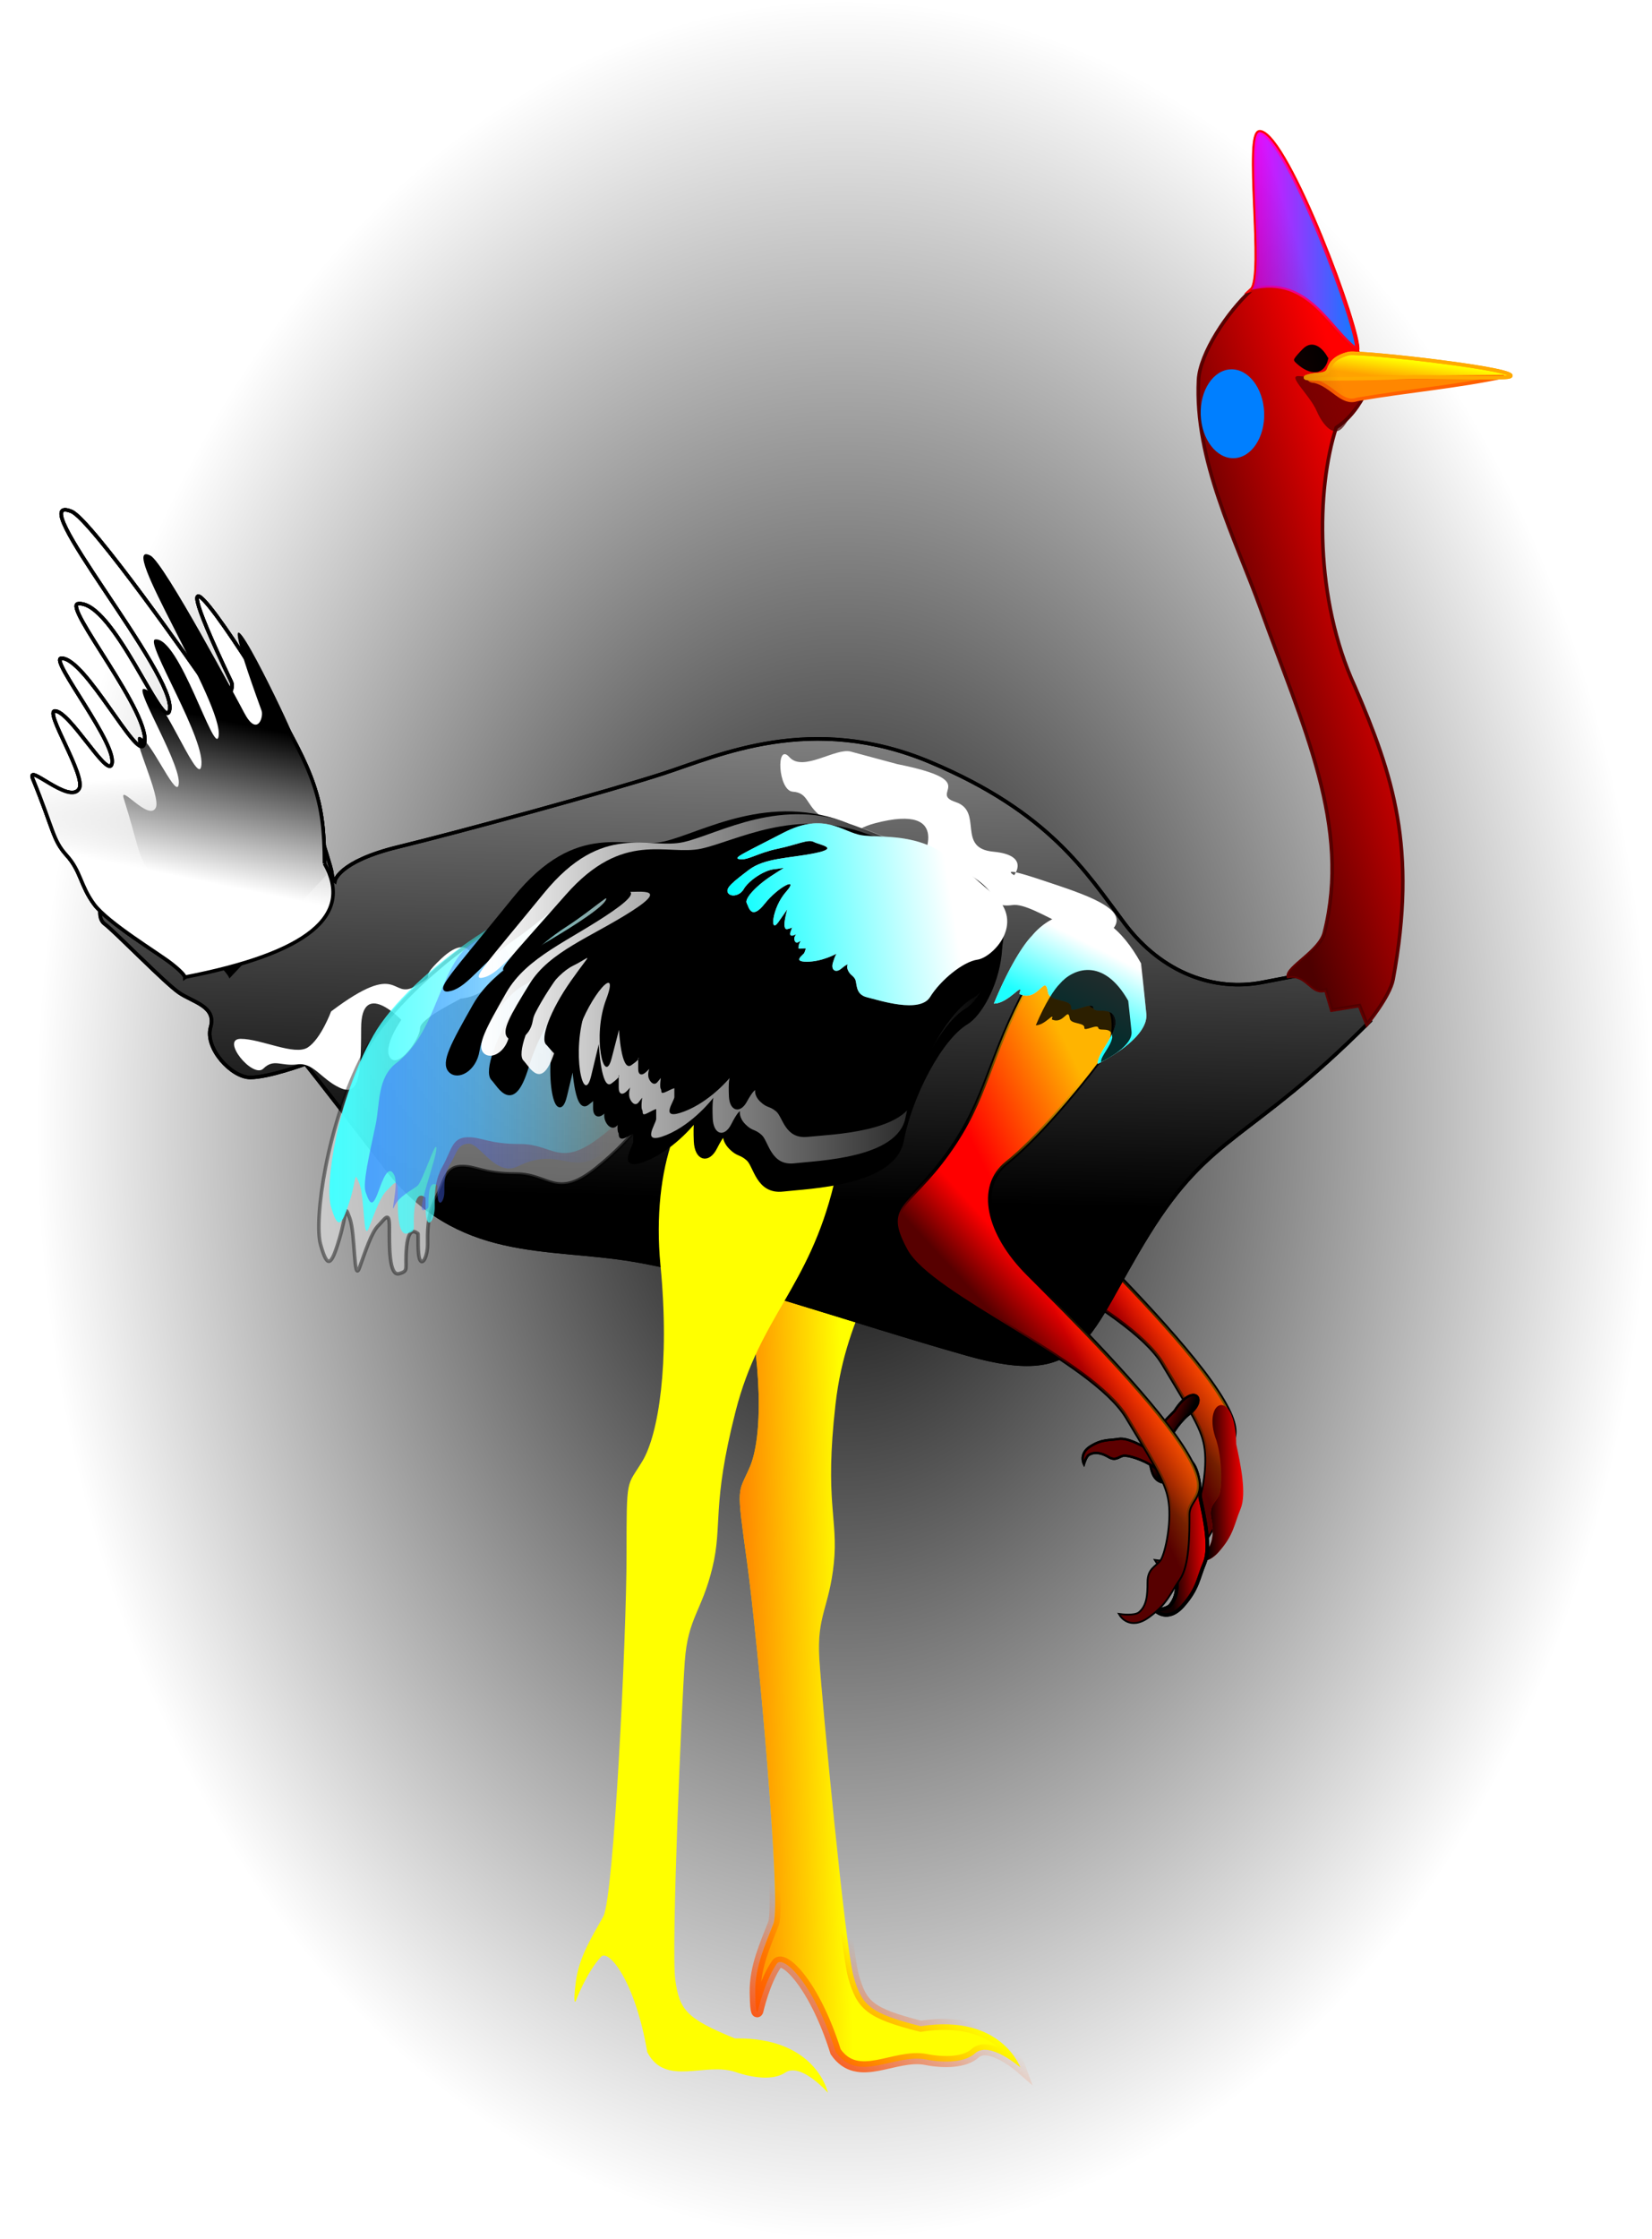 <?xml version="1.0" encoding="UTF-8"?>
<svg width="5in" height="6.774in" version="1.1" viewBox="0 0 450 609.66" xmlns="http://www.w3.org/2000/svg" xmlns:xlink="http://www.w3.org/1999/xlink">
<defs>
<radialGradient id="o" cx="521.74" cy="459.02" r="195.5" gradientTransform="matrix(1.158 0 0 1.604 -228.27 -295.78)" gradientUnits="userSpaceOnUse" xlink:href="#a"/>
<linearGradient id="a">
<stop offset="0"/>
<stop stop-opacity="0" offset="1"/>
</linearGradient>
<filter id="ai" x="-.053" y="-.015" width="1.107" height="1.031" color-interpolation-filters="sRGB">
<feGaussianBlur stdDeviation="1.799"/>
</filter>
<linearGradient id="d" x1="303.75" x2="341.12" y1="569.24" y2="573.75" gradientUnits="userSpaceOnUse" xlink:href="#q"/>
<linearGradient id="q">
<stop stop-color="#ff6200" offset="0"/>
<stop stop-color="#ff6200" stop-opacity="0" offset="1"/>
</linearGradient>
<linearGradient id="c" x1="315" x2="340.41" y1="708.75" y2="680.92" gradientUnits="userSpaceOnUse" xlink:href="#p"/>
<linearGradient id="p">
<stop stop-color="#ff4a00" offset="0"/>
<stop stop-color="#ff4a00" stop-opacity="0" offset="1"/>
</linearGradient>
<filter id="j" x="-.029" y="-.008" width="1.059" height="1.015" color-interpolation-filters="sRGB">
<feGaussianBlur stdDeviation="0.893"/>
</filter>
<filter id="an" x="-.031" y="-.014" width="1.061" height="1.028" color-interpolation-filters="sRGB">
<feGaussianBlur stdDeviation="1.076"/>
</filter>
<linearGradient id="u" x1="432.24" x2="444.24" y1="510.89" y2="499.91" gradientTransform="translate(253.37 .839)" gradientUnits="userSpaceOnUse" xlink:href="#h"/>
<linearGradient id="h">
<stop stop-color="#570000" offset="0"/>
<stop stop-color="#570000" stop-opacity="0" offset="1"/>
</linearGradient>
<filter id="ao" x="-.031" y="-.014" width="1.061" height="1.028" color-interpolation-filters="sRGB">
<feGaussianBlur stdDeviation="1.076"/>
</filter>
<linearGradient id="t" x1="464.22" x2="431.99" y1="472.5" y2="488.22" gradientTransform="translate(253.37 .839)" gradientUnits="userSpaceOnUse" xlink:href="#g"/>
<linearGradient id="g">
<stop stop-color="#ffb400" offset="0"/>
<stop stop-color="#ffb400" stop-opacity="0" offset="1"/>
</linearGradient>
<filter id="ap" x="-.031" y="-.014" width="1.061" height="1.028" color-interpolation-filters="sRGB">
<feGaussianBlur stdDeviation="1.076"/>
</filter>
<filter id="aq" x="-.177" y="-.059" width="1.354" height="1.118" color-interpolation-filters="sRGB">
<feGaussianBlur stdDeviation="1.076"/>
</filter>
<linearGradient id="v" x1="467.71" x2="478.26" y1="557.74" y2="557.44" gradientTransform="translate(253.37 .839)" gradientUnits="userSpaceOnUse" xlink:href="#i"/>
<linearGradient id="i">
<stop stop-color="#100000" offset="0"/>
<stop stop-color="#100000" stop-opacity="0" offset="1"/>
</linearGradient>
<filter id="ar" x="-.177" y="-.059" width="1.354" height="1.118" color-interpolation-filters="sRGB">
<feGaussianBlur stdDeviation="1.076"/>
</filter>
<filter id="as" x="-.19" y="-.105" width="1.379" height="1.21" color-interpolation-filters="sRGB">
<feGaussianBlur stdDeviation="1.076"/>
</filter>
<linearGradient id="f" x1="452.89" x2="453.97" y1="536.04" y2="531" gradientUnits="userSpaceOnUse" xlink:href="#a"/>
<linearGradient id="ae" x1="382.5" x2="388.43" y1="463.48" y2="202.5" gradientUnits="userSpaceOnUse" xlink:href="#a"/>
<filter id="al" x="-.018" y="-.035" width="1.036" height="1.07" color-interpolation-filters="sRGB">
<feGaussianBlur stdDeviation="2.706"/>
</filter>
<filter id="k" x="-.031" y="-.02" width="1.062" height="1.039" color-interpolation-filters="sRGB">
<feGaussianBlur stdDeviation="1.064"/>
</filter>
<filter id="ak" x="-.096" y="-.06" width="1.191" height="1.12" color-interpolation-filters="sRGB">
<feGaussianBlur stdDeviation="3.265"/>
</filter>
<linearGradient id="s" x1="225" x2="221.62" y1="382.5" y2="341.09" gradientUnits="userSpaceOnUse" xlink:href="#a"/>
<linearGradient id="r" x1="225" x2="234.06" y1="379.65" y2="335.15" gradientUnits="userSpaceOnUse" xlink:href="#e"/>
<linearGradient id="e">
<stop stop-color="#fff" offset="0"/>
<stop stop-color="#fff" stop-opacity="0" offset="1"/>
</linearGradient>
<filter id="aj" x="-.107" y="-.069" width="1.214" height="1.138" color-interpolation-filters="sRGB">
<feGaussianBlur stdDeviation="3.767"/>
</filter>
<filter id="l" x="-.048" y="-.08" width="1.096" height="1.161" color-interpolation-filters="sRGB">
<feGaussianBlur stdDeviation="1.726"/>
</filter>
<filter id="aw" x="-.095" y="-.097" width="1.189" height="1.195" color-interpolation-filters="sRGB">
<feGaussianBlur stdDeviation="0.763"/>
</filter>
<filter id="n" x="-.055" y="-.027" width="1.11" height="1.053" color-interpolation-filters="sRGB">
<feGaussianBlur stdDeviation="0.68"/>
</filter>
<linearGradient id="ah" x1="488.54" x2="521.42" y1="194.44" y2="194.44" gradientUnits="userSpaceOnUse">
<stop stop-color="#f0f" offset="0"/>
<stop stop-color="#f0f" stop-opacity="0" offset="1"/>
</linearGradient>
<filter id="m" x="-.013" y="-.108" width="1.027" height="1.217" color-interpolation-filters="sRGB">
<feGaussianBlur stdDeviation="0.324"/>
</filter>
<filter id="ay" x="-.013" y="-.111" width="1.027" height="1.221" color-interpolation-filters="sRGB">
<feGaussianBlur stdDeviation="0.306"/>
</filter>
<linearGradient id="ag" x1="526.43" x2="527.11" y1="232.41" y2="227.07" gradientUnits="userSpaceOnUse">
<stop stop-color="#ffa200" offset="0"/>
<stop stop-color="#ffa200" stop-opacity="0" offset="1"/>
</linearGradient>
<linearGradient id="af" x1="477.87" x2="532.54" y1="306.06" y2="288.86" gradientUnits="userSpaceOnUse">
<stop stop-color="#4d0000" offset="0"/>
<stop stop-color="#4d0000" stop-opacity="0" offset="1"/>
</linearGradient>
<filter id="ax" x="-.13" y="-.093" width="1.259" height="1.185" color-interpolation-filters="sRGB">
<feGaussianBlur stdDeviation="0.961"/>
</filter>
<filter id="am" x="-.02" y="-.03" width="1.04" height="1.06" color-interpolation-filters="sRGB">
<feGaussianBlur stdDeviation="1.61"/>
</filter>
<filter id="av" x="-.013" y="-.011" width="1.026" height="1.022" color-interpolation-filters="sRGB">
<feGaussianBlur stdDeviation="0.509"/>
</filter>
<linearGradient id="ac" x1="228.77" x2="321.96" y1="428.54" y2="428.54" gradientTransform="matrix(.968 0 0 .898 10.248 38.125)" gradientUnits="userSpaceOnUse">
<stop stop-color="#45ffff" offset="0"/>
<stop stop-color="#45ffff" stop-opacity="0" offset="1"/>
</linearGradient>
<filter id="at" x="-.05" y="-.046" width="1.101" height="1.092" color-interpolation-filters="sRGB">
<feGaussianBlur stdDeviation="1.893"/>
</filter>
<linearGradient id="ab" x1="231.74" x2="321.96" y1="422.9" y2="422.9" gradientTransform="matrix(.76 0 0 .692 65.405 139.12)" gradientUnits="userSpaceOnUse">
<stop stop-color="#4567ff" offset="0"/>
<stop stop-color="#4567ff" stop-opacity="0" offset="1"/>
</linearGradient>
<filter id="au" x="-.05" y="-.046" width="1.101" height="1.092" color-interpolation-filters="sRGB">
<feGaussianBlur stdDeviation="1.476"/>
</filter>
<linearGradient id="ad" x1="264.08" x2="419.8" y1="407.47" y2="407.47" gradientTransform="matrix(.933 0 0 .927 27.098 26.209)" gradientUnits="userSpaceOnUse" xlink:href="#e"/>
<linearGradient id="aa" x1="343.27" x2="405" y1="383" y2="372.62" gradientUnits="userSpaceOnUse">
<stop stop-color="#0ff" offset="0"/>
<stop stop-color="#0ff" stop-opacity="0" offset="1"/>
</linearGradient>
<linearGradient id="z" x1="467.71" x2="478.26" y1="557.74" y2="557.44" gradientUnits="userSpaceOnUse" xlink:href="#i"/>
<linearGradient id="y" x1="432.24" x2="444.24" y1="510.89" y2="499.91" gradientUnits="userSpaceOnUse" xlink:href="#h"/>
<linearGradient id="x" x1="464.22" x2="431.99" y1="472.5" y2="488.22" gradientUnits="userSpaceOnUse" xlink:href="#g"/>
<filter id="b" x="-.048" y="-.048" width="1.095" height="1.097" color-interpolation-filters="sRGB">
<feGaussianBlur stdDeviation="0.85"/>
</filter>
<linearGradient id="w" x1="437.56" x2="447" y1="411.19" y2="392.5" gradientUnits="userSpaceOnUse">
<stop stop-color="#1dffff" offset="0"/>
<stop stop-color="#1dffff" stop-opacity="0" offset="1"/>
</linearGradient>
</defs>
<g transform="translate(0 -442.7)">
<g transform="matrix(.972 0 0 .972 -135.51 319.37)">
<ellipse cx="375.81" cy="440.33" rx="226.34" ry="313.51" fill="url(#o)"/>
<g transform="matrix(.991 -.137 .137 .991 -40.453 50.182)" fill-rule="evenodd" filter="url(#ai)">
<path d="m373.15 458.45c-7.119 29.366-20.764 37.078-27.586 63.774-6.822 26.696-3.559 31.739-6.526 43.901-2.966 12.162-6.822 13.941-7.712 26.103-0.89 12.162-3.856 80.979-2.67 89.284 1.187 8.306 2.907 10.801 16.738 16.41 22.79-0.419 26.044 15.228 26.044 15.228s-7.554-8.66-11.99-5.645c-3.216 2.186-8.896 1.545-13.882-0.16-8.547-2.923-19.766 4.222-24.765-5.612-3.318-19.618-10.703-28.857-12.908-26.731-4.147 4.433-7.119 12.442-7.119 12.442s-0.89 1.764 0-5.339c0.89-7.103 4.746-12.976 7.712-18.353 2.966-5.377 6.51-78.75 6.51-101.25s0.016-18.923 4.465-26.337c4.449-7.413 7.712-27.29 5.043-54.876-2.67-27.586 6.229-48.845 16.314-51.316s25.931-1.13 28.179 8.779c2.248 9.909 4.153 19.697 4.153 19.697z" fill="#ff0"/>
<path d="m373.15 458.45c-7.119 29.366-20.764 37.078-27.586 63.774-6.822 26.696-3.559 31.739-6.526 43.901-2.966 12.162-6.822 13.941-7.712 26.103-0.89 12.162-3.856 80.979-2.67 89.284 1.187 8.306 2.907 10.801 16.738 16.41 22.79-0.419 26.044 15.228 26.044 15.228s-7.554-8.66-11.99-5.645c-3.216 2.186-8.896 1.545-13.882-0.16-8.547-2.923-19.766 4.222-24.765-5.612-3.318-19.618-10.703-28.857-12.908-26.731-4.147 4.433-7.119 12.442-7.119 12.442s-0.89 1.764 0-5.339c0.89-7.103 4.746-12.976 7.712-18.353 2.966-5.377 6.51-78.75 6.51-101.25s0.016-18.923 4.465-26.337c4.449-7.413 7.712-27.29 5.043-54.876-2.67-27.586 6.229-48.845 16.314-51.316s25.931-1.13 28.179 8.779c2.248 9.909 4.153 19.697 4.153 19.697z" fill="url(#d)" filter="url(#j)" stroke="url(#c)" stroke-width="3.1"/>
</g>
<g transform="translate(-243.31 -15.941)" fill-rule="evenodd">
<path d="m680.87 403.55c-11.25 20.555-11.25 31.653-22.5 47.288-11.25 15.636-18.114 14.377-11.25 26.962 6.864 12.585 51.75 30.928 61.398 46.983 9.648 16.055 11.746 19.297 12.165 25.169 0.419 5.873-1.258 13.424-2.517 15.102-1.258 1.678-3.547 2.212-3.547 5.873s-0.186 6.707-2.475 8.64c-1.359 1.148-5.305 0.589-5.305 0.589s2.555 4.195 7.78 0.419c5.225-3.775 5.911-6.712 8.581-10.487 2.67-3.775 2.67-12.508 2.67-18 0-5.492 7.589-4.92-1.831-19.335s-31.92-36.915-43.17-48.165c-11.25-11.25-14.301-24.407-5.911-31.119 8.39-6.712 19.297-19.831 25.589-28.106 6.292-8.275 2.822-15.102 2.822-15.102h-2.402c-6.034 0.797-2.73-8.207-6.33-6.941l-5.835 2.517-4.614-6.064z" fill="#f00" filter="url(#an)" stroke="#000" stroke-width="1px"/>
<path d="m680.87 403.55c-11.25 20.555-11.25 31.653-22.5 47.288-11.25 15.636-18.114 14.377-11.25 26.962 6.864 12.585 51.75 30.928 61.398 46.983 9.648 16.055 11.746 19.297 12.165 25.169 0.419 5.873-1.258 13.424-2.517 15.102-1.258 1.678-3.547 2.212-3.547 5.873s-0.186 6.707-2.475 8.64c-1.359 1.148-5.305 0.589-5.305 0.589s2.555 4.195 7.78 0.419c5.225-3.775 5.911-6.712 8.581-10.487 2.67-3.775 2.67-12.508 2.67-18 0-5.492 7.589-4.92-1.831-19.335s-31.92-36.915-43.17-48.165c-11.25-11.25-14.301-24.407-5.911-31.119 8.39-6.712 19.297-19.831 25.589-28.106 6.292-8.275 2.822-15.102 2.822-15.102h-2.402c-6.034 0.797-2.73-8.207-6.33-6.941l-5.835 2.517-4.614-6.064z" fill="url(#u)" filter="url(#ao)"/>
<path d="m680.87 403.55c-11.25 20.555-11.25 31.653-22.5 47.288-11.25 15.636-18.114 14.377-11.25 26.962 6.864 12.585 51.75 30.928 61.398 46.983 9.648 16.055 11.746 19.297 12.165 25.169 0.419 5.873-1.258 13.424-2.517 15.102-1.258 1.678-3.547 2.212-3.547 5.873s-0.186 6.707-2.475 8.64c-1.359 1.148-5.305 0.589-5.305 0.589s2.555 4.195 7.78 0.419c5.225-3.775 5.911-6.712 8.581-10.487 2.67-3.775 2.67-12.508 2.67-18 0-5.492 7.589-4.92-1.831-19.335s-31.92-36.915-43.17-48.165c-11.25-11.25-14.301-24.407-5.911-31.119 8.39-6.712 19.297-19.831 25.589-28.106 6.292-8.275 2.822-15.102 2.822-15.102h-2.402c-6.034 0.797-2.73-8.207-6.33-6.941l-5.835 2.517-4.614-6.064z" fill="url(#t)" filter="url(#ap)"/>
<path d="m723.63 546.4c1.66 5.649 1.627 13.384 0.755 15.291-0.873 1.907-2.995 2.916-2.216 6.493 0.779 3.577 0.583 6.888-1.438 9.278-0.952 1.126-4.199 1.395-4.199 1.395s3.389 3.555 7.691-1.246c4.301-4.801 4.347-7.816 6.152-12.073 1.805-4.257-0.054-12.79-1.222-18.156-0.218-16.409-9.869-12.375-5.522-0.983z" fill="#f00" filter="url(#aq)"/>
<path d="m723.63 546.4c1.66 5.649 1.627 13.384 0.755 15.291-0.873 1.907-2.995 2.916-2.216 6.493 0.779 3.577 0.583 6.888-1.438 9.278-0.952 1.126-4.199 1.395-4.199 1.395s3.389 3.555 7.691-1.246c4.301-4.801 4.347-7.816 6.152-12.073 1.805-4.257-0.054-12.79-1.222-18.156-0.218-16.409-9.869-12.375-5.522-0.983z" fill="url(#v)" filter="url(#ar)"/>
<g transform="matrix(.247 -.969 .969 .247 80.085 854.91)" filter="url(#as)" stroke="#000" stroke-width=".643px">
<path d="m462.83 537.88c-2.993-2.11-7.432-3.436-8.654-3.178-1.222 0.258-2.114 1.52-4.049 0.368-1.936-1.152-3.862-1.596-5.531-0.644-0.786 0.449-1.419 2.602-1.419 2.602s-1.538-2.916 1.849-4.992c3.387-2.077 5.122-1.582 7.829-2.062 2.707-0.48 7.324 2.267 10.227 3.994 9.374 3.009 5.638 8.844-0.251 3.912z" fill="#5d0000"/>
<path d="m462.83 537.88c-2.993-2.11-7.432-3.436-8.654-3.178-1.222 0.258-2.114 1.52-4.049 0.368-1.936-1.152-3.862-1.596-5.531-0.644-0.786 0.449-1.419 2.602-1.419 2.602s-1.538-2.916 1.849-4.992c3.387-2.077 5.122-1.582 7.829-2.062 2.707-0.48 7.324 2.267 10.227 3.994 9.374 3.009 5.638 8.844-0.251 3.912z" fill="url(#f)"/>
</g>
</g>
<path d="m522.9 413.41c-33.35 33.35-44.008 30.718-61.646 59.091-17.638 28.373-17.428 43.112-50.568 33.75-33.14-9.362-68.911-22.157-93.547-26.352-24.636-4.195-49.29 0.381-69.636-26.008-20.345-26.39-22.5-28.945-22.5-28.945s-10.22 3.775-15.464 3.775c-5.244 0-12.794-8.18-11.117-14.053 1.678-5.873-4.824-6.96-8.809-9.667-3.985-2.708-17.809-16.97-20.86-19.278-3.051-2.307 0.305-8.18-1.163-11.326-1.468-3.146 2.727-2.097 8.809 2.307 6.083 4.405 15.521 2.517 17.199 0.629 1.678-1.888 4.824-7.131 0.21-9.439-4.614-2.307-11.326-5.034-6.502-6.922 4.824-1.888 3.566 1.258 7.131 1.258 3.566 0 2.727-2.936-0.839-4.614-3.566-1.678-9.229-0.419-10.068-2.517-0.839-2.097 0.248-5.873 3.985-3.775 3.737 2.098 10.907 10.907 6.712 1.888-4.195-9.019-8.809-20.975-1.258-9.858l7.551 11.117s-1.468-5.244-3.356-11.536-3.241-13.176 1.049-5.434c4.29 7.742 4.614 12.356 8.39 16.761 3.775 4.405 11.746 11.269 11.326 5.739s-3.318-13.71-4.176-16.856c-0.858-3.146 0.191 1.678 2.917 1.258 2.727-0.419 1.258-9.534-0.21-13.843s-2.517-13.424 2.517 0.21c5.034 13.633 13.214 38.384 13.424 40.481 0.21 2.097 0.839 2.517 0.839 2.517s0.839-5.53 17.828-9.648c16.989-4.119 58.729-15.521 74.25-20.555 15.521-5.034 41.53-17.199 74.879-3.146 33.35 14.053 43.627 30.833 54.324 45.095s25.456 19.087 38.593 16.57l13.138-2.517s10.144-0.629 13.29-0.419c3.146 0.21 3.356 14.263 3.356 14.263z" fill="#fff" fill-rule="evenodd" stroke="#000" stroke-width="1px"/>
<path d="m522.9 413.41c-33.35 33.35-44.008 30.718-61.646 59.091-17.638 28.373-17.428 43.112-50.568 33.75-33.14-9.362-68.911-22.157-93.547-26.352-24.636-4.195-49.29 0.381-69.636-26.008-20.345-26.39-22.5-28.945-22.5-28.945s-10.22 3.775-15.464 3.775c-5.244 0-12.794-8.18-11.117-14.053 1.678-5.873-4.824-6.96-8.809-9.667-3.985-2.708-17.809-16.97-20.86-19.278-3.051-2.307 0.305-8.18-1.163-11.326-1.468-3.146 2.727-2.097 8.809 2.307 6.083 4.405 15.521 2.517 17.199 0.629 1.678-1.888 4.824-7.131 0.21-9.439-4.614-2.307-11.326-5.034-6.502-6.922 4.824-1.888 3.566 1.258 7.131 1.258 3.566 0 2.727-2.936-0.839-4.614-3.566-1.678-9.229-0.419-10.068-2.517-0.839-2.097 0.248-5.873 3.985-3.775 3.737 2.098 10.907 10.907 6.712 1.888-4.195-9.019-8.809-20.975-1.258-9.858l7.551 11.117s-1.468-5.244-3.356-11.536-3.241-13.176 1.049-5.434c4.29 7.742 4.614 12.356 8.39 16.761 3.775 4.405 11.746 11.269 11.326 5.739s-3.318-13.71-4.176-16.856c-0.858-3.146 0.191 1.678 2.917 1.258 2.727-0.419 1.258-9.534-0.21-13.843s-2.517-13.424 2.517 0.21c5.034 13.633 13.214 38.384 13.424 40.481 0.21 2.097 0.839 2.517 0.839 2.517s0.839-5.53 17.828-9.648c16.989-4.119 58.729-15.521 74.25-20.555 15.521-5.034 41.53-17.199 74.879-3.146 33.35 14.053 43.627 30.833 54.324 45.095s25.456 19.087 38.593 16.57l13.138-2.517s10.144-0.629 13.29-0.419c3.146 0.21 3.356 14.263 3.356 14.263z" fill="url(#ae)" fill-rule="evenodd" filter="url(#al)" stroke="#000" stroke-width="1px"/>
<g fill-rule="evenodd">
<path d="m230.34 368.78c0-18.038-2.86-25.212-15.35-46.606-6.516-11.162-34.989-55.136-10.728-4.22 0.945 1.982-1.761 8.3-7.023 0.653-2.238-3.253-32.277-46.23-37.796-48.455-14.42-5.815 30.024 46.131 27.446 55.838-1.63 6.136-15.805-30.943-25.571-29.981-4.541 0.448 21.273 31.612 18.487 39.445-1.783 5.015-16.472-24.399-23.207-24.164-3.567 0.124 16.476 24.841 14.061 29.886-1.482 3.095-11.72-15.026-15.817-15.114-3.153-0.068 8.864 18.344 6.736 21.811-2.746 4.474-14.937-7.605-12.954-2.772 5.933 14.46 5.51 17.025 9.495 21.43s3.795 8.42 7.665 13.663c3.871 5.244 17.992 13.712 21.729 16.648 3.737 2.936 3.737 3.775 3.737 3.775z" fill="#fff" filter="url(#k)" stroke="#000" stroke-width="1px"/>
<path transform="matrix(.694 0 0 .908 70.953 37.245)" d="m230.34 368.78c0-18.038-2.86-25.212-15.35-46.606-6.516-11.162-34.989-55.136-10.728-4.22 0.945 1.982-1.761 8.3-7.023 0.653-2.238-3.253-32.277-46.23-37.796-48.455-14.42-5.815 30.024 46.131 27.446 55.838-1.63 6.136-15.805-30.943-25.571-29.981-4.541 0.448 21.273 31.612 18.487 39.445-1.783 5.015-16.472-24.399-23.207-24.164-3.567 0.124 16.476 24.841 14.061 29.886-1.482 3.095-11.72-15.026-15.817-15.114-3.153-0.068 8.864 18.344 6.736 21.811-2.746 4.474-14.937-7.605-12.954-2.772 5.933 14.46 5.51 17.025 9.495 21.43s3.795 8.42 7.665 13.663c3.871 5.244 17.992 13.712 21.729 16.648 3.737 2.936 3.737 3.775 3.737 3.775z" filter="url(#ak)"/>
<path d="m230.34 368.78c0-18.038-2.86-25.212-15.35-46.606-6.516-11.162-34.989-55.136-10.728-4.22 0.945 1.982-1.761 8.3-7.023 0.653-2.238-3.253-32.277-46.23-37.796-48.455-14.42-5.815 30.024 46.131 27.446 55.838-1.63 6.136-15.805-30.943-25.571-29.981-4.541 0.448 21.273 31.612 18.487 39.445-1.783 5.015-16.472-24.399-23.207-24.164-3.567 0.124 16.476 24.841 14.061 29.886-1.482 3.095-11.72-15.026-15.817-15.114-3.153-0.068 8.864 18.344 6.736 21.811-2.746 4.474-14.937-7.605-12.954-2.772 5.933 14.46 5.51 17.025 9.495 21.43s3.795 8.42 7.665 13.663c3.871 5.244 17.992 13.712 21.729 16.648 3.737 2.936 3.737 3.775 3.737 3.775z" fill="url(#s)" filter="url(#k)" stroke="#000" stroke-width="1px"/>
<path d="m230.34 368.78c0-18.038-2.86-25.212-15.35-46.606-6.516-11.162-34.989-55.136-10.728-4.22 0.945 1.982-1.761 8.3-7.023 0.653-2.238-3.253-32.277-46.23-37.796-48.455-14.42-5.815 30.024 46.131 27.446 55.838-1.63 6.136-15.805-30.943-25.571-29.981-4.541 0.448 21.273 31.612 18.487 39.445-1.783 5.015-16.472-24.399-23.207-24.164-3.567 0.124 16.476 24.841 14.061 29.886-1.482 3.095-11.72-15.026-15.817-15.114-3.153-0.068 8.864 18.344 6.736 21.811-2.746 4.474-14.937-7.605-12.954-2.772 5.933 14.46 5.51 17.025 9.495 21.43s3.795 8.42 7.665 13.663c3.871 5.244 17.992 13.712 21.729 16.648 3.737 2.936 3.737 3.775 3.737 3.775 34.421-6.652 47.382-17.278 39.089-31.839z" fill="url(#r)" filter="url(#aj)" stroke="#000" stroke-width="1px"/>
</g>
<path transform="matrix(.664 .747 -.747 .664 538.41 -93.636)" d="m226.93 399.19c19.67-14.821 11.614-0.995 18.803-5.148 7.19-4.153 9.748 8.492 17.389 1.363 7.641-7.129 8.828 0 8.828 0s-5.339 1.737 5.933-4.756c11.272-6.494 23.201-13.684 23.794-5.41s-20.284 10.761-23.794 16.089c-3.51 5.328-10.085 5.328-9.492 5.328s-11.272 5.384-11.272 8.317-5.933 11.272-8.306 8.306c-2.373-2.966 3.059-10.679 3.059-10.679s-6.139-18.556-16.719 2.275c-6.423 12.646 4.625 19.137-0.578 16.709s-7.277-7.119-11.865-6.526c-4.588 0.593-6.526-1.725-9.492 1.187-2.966 2.911-13.626-5.727-7.873-5.727 5.753 0 6.584-11.494 10.28-13.901 3.696-2.406 11.305-7.425 11.305-7.425z" fill="#fff" fill-rule="evenodd" filter="url(#l)"/>
<path d="m490.18 208.07c-6.922 6.292-14.517 17.911-14.892 25.246-1.15 22.5 10.363 44.548 17.409 64.106 11.992 33.285 25.424 60.918 17.828 90.82-1.296 5.102-10.487 9.667-10.068 12.165 5.383-0.833 6.501 5.267 10.487 3.775l1.678 5.663 7.761-1.258 2.098 5.244s6.459-7.809 7.341-12.585c6.81-36.853-0.06-57.205-10.697-82.011-11.291-24.471-10.847-55.307-5.244-72.572 5.244-3.356 7.551-8.657 8.6-10.411s-2.727-11.25-2.727-11.25c1.077-4.733-19.42-59.858-27.163-61.108-4.473-0.722 1.492 40.628-2.411 44.176z" fill="#f00" fill-rule="evenodd" stroke="#600000" stroke-width="1px"/>
<path transform="matrix(.878 .479 -.518 .855 0 0)" d="m569.35-39.115c0 6.122 1.221 10.798-2.485 10.798-1.361-1e-6 -3.642-0.857-6.097-2.716-4.227-3.2-12.727-4.86-9.208-6.326 8.056-3.354 7.236-9.642 10.942-9.642 3.705 1e-6 6.848 1.764 6.848 7.885z" fill="#4d0000" filter="url(#aw)" opacity=".83"/>
<path d="m511.15 227.36c-1.258-2.364-3.775-4.939-6.292-2.364s-2.307 2.784-2.307 2.784c3.094 3.194 7.355 4.596 8.6-0.419z" fill-rule="evenodd" stroke="#000" stroke-width="1px"/>
<g fill-rule="evenodd">
<path d="m373.15 458.45c-7.119 29.366-20.764 37.078-27.586 63.774-6.822 26.696-3.559 31.739-6.526 43.901-2.966 12.162-6.822 13.941-7.712 26.103-0.89 12.162-3.856 80.979-2.67 89.284 1.187 8.306 2.907 10.801 16.738 16.41 22.79-0.419 26.044 15.228 26.044 15.228s-7.554-8.66-11.99-5.645c-3.216 2.186-8.896 1.545-13.882-0.16-8.547-2.923-19.766 4.222-24.765-5.612-3.318-19.618-10.703-28.857-12.908-26.731-4.147 4.433-7.119 12.442-7.119 12.442s-0.89 1.764 0-5.339c0.89-7.103 4.746-12.976 7.712-18.353 2.966-5.377 6.51-78.75 6.51-101.25s0.016-18.923 4.465-26.337c4.449-7.413 7.712-27.29 5.043-54.876-2.67-27.586 6.229-48.845 16.314-51.316s25.931-1.13 28.179 8.779c2.248 9.909 4.153 19.697 4.153 19.697z" fill="#ff0"/>
<path d="m373.15 458.45c-7.119 29.366-20.764 37.078-27.586 63.774-6.822 26.696-3.559 31.739-6.526 43.901-2.966 12.162-6.822 13.941-7.712 26.103-0.89 12.162-3.856 80.979-2.67 89.284 1.187 8.306 2.907 10.801 16.738 16.41 22.79-0.419 26.044 15.228 26.044 15.228s-7.554-8.66-11.99-5.645c-3.216 2.186-8.896 1.545-13.882-0.16-8.547-2.923-19.766 4.222-24.765-5.612-3.318-19.618-10.703-28.857-12.908-26.731-4.147 4.433-7.119 12.442-7.119 12.442s-0.89 1.764 0-5.339c0.89-7.103 4.746-12.976 7.712-18.353 2.966-5.377 6.51-78.75 6.51-101.25s0.016-18.923 4.465-26.337c4.449-7.413 7.712-27.29 5.043-54.876-2.67-27.586 6.229-48.845 16.314-51.316s25.931-1.13 28.179 8.779c2.248 9.909 4.153 19.697 4.153 19.697z" fill="url(#d)" filter="url(#j)" stroke="url(#c)" stroke-width="3.1"/>
</g>
<g fill-rule="evenodd">
<path d="m490.18 208.07c16.074-3.788 21.71 11.512 29.574 16.932 1.077-4.733-19.42-59.858-27.163-61.108-4.473-0.722 1.492 40.628-2.411 44.176z" fill="#0084ff" filter="url(#n)" stroke="#fc0000" stroke-width="1.19"/>
<path d="m490.18 208.07c16.074-3.788 21.71 11.512 29.574 16.932 1.077-4.733-19.42-59.858-27.163-61.108-4.473-0.722 1.492 40.628-2.411 44.176z" fill="url(#ah)" filter="url(#n)"/>
</g>
<path d="m562.54 232.4c-2.002 0.781-22.538-0.178-30.432 0.21-8.999 0.442-21.928 0.419-23.892 0.419-1.964 0-4.348-0.21-1.964-0.839 2.384-0.629 4.9 0 5.53-1.888 0.629-1.888 2.002-3.509 5.72-4.405 4.157-0.488 49.305 4.561 45.038 6.502z" fill="#ff0" fill-rule="evenodd" filter="url(#m)" stroke="#fa0" stroke-width="1px"/>
<path d="m560.86 232.4c-13.614 2.865-26.243 3.852-41.11 6.369-4.271 1.55-6.951-3.898-11.956-5.11-1.544 0-1.544-0.839-1.544-0.839z" fill="#ff8700" fill-rule="evenodd" filter="url(#ay)" stroke="#ff6000" stroke-width="1px"/>
<path d="m562.54 232.4c-2.002 0.781-22.538-0.178-30.432 0.21-8.999 0.442-21.928 0.419-23.892 0.419-1.964 0-4.348-0.21-1.964-0.839 2.384-0.629 4.9 0 5.53-1.888 0.629-1.888 2.002-3.509 5.72-4.405 4.157-0.488 49.305 4.561 45.038 6.502z" fill="url(#ag)" fill-rule="evenodd" filter="url(#m)" stroke="#fa0" stroke-width="1px"/>
<path d="m490.18 208.07c-6.922 6.292-14.517 17.911-14.892 25.246-1.15 22.5 10.363 44.548 17.409 64.106 11.992 33.285 25.424 60.918 17.828 90.82-1.296 5.102-10.487 9.667-10.068 12.165 5.383-0.833 6.501 5.267 10.487 3.775l1.678 5.663 7.761-1.258 2.098 5.244s6.459-7.809 7.341-12.585c6.81-36.853-0.06-57.205-10.697-82.011-11.291-24.471-10.847-55.307-5.244-72.572 5.244-3.356 7.551-8.657 8.6-10.411s-2.727-11.25-2.727-11.25c1.077-4.733-19.42-59.858-27.163-61.108-4.473-0.722 1.492 40.628-2.411 44.176z" fill="url(#af)" fill-rule="evenodd"/>
<ellipse transform="matrix(.999 -.037 .037 .999 -8.683 18.179)" cx="484.98" cy="242.8" rx="8.899" ry="12.458" fill="#007fff" filter="url(#ax)"/>
<path d="m232.2 410.22c19.67-14.821 16.54-2.966 23.73-7.119 7.19-4.153-0.451-0.572 7.19-7.702 7.641-7.129 8.828 0 8.828 0s-5.339 1.737 5.933-4.756c11.272-6.494 13.052-14.767 13.645-6.494s-10.134 11.844-13.645 17.172c-3.51 5.328-10.085 5.328-9.492 5.328s-11.272 5.384-11.272 8.317-5.933 11.272-8.306 8.306c-2.373-2.966 3.059-10.679 3.059-10.679s-11.25-11.81-11.25 2.373-0.844 19.039-6.047 16.611-7.277-7.119-11.865-6.526c-4.588 0.593-6.526-1.725-9.492 1.187-2.966 2.911-12.099-8.339-6.346-8.339 5.753 0 15.108 4.812 18.804 2.406 3.696-2.406 6.526-10.085 6.526-10.085z" fill="#fff" fill-rule="evenodd" filter="url(#l)"/>
<g fill-rule="evenodd" filter="url(#am)">
<path d="m310.42 373.35c-22.443 1.888-58.519 28.735-69.006 48.661-10.487 19.926-14.053 46.773-12.165 53.485 1.888 6.712 2.936 6.292 5.244-1.468 2.307-7.761 1.335-10.144 2.936-5.873 1.602 4.271 1.049 18.458 2.727 13.843 1.678-4.614 3.356-9.858 5.244-11.746 1.888-1.888 3.146-4.405 3.146 0.419s-0.21 13.843 2.727 13.004c2.936-0.839 1.468-1.258 2.097-7.551 0.629-6.292 2.936-3.699 3.146-3.699 0.21 0-0.21 6.006 0.629 7.475s2.098-1.335 2.098-4.405c0-3.07-0.248-7.97 2.288-12.794 2.536-4.824 2.631-8.809 6.941-9.019 4.309-0.21 6.159 2.098 15.559 2.098s11.25 7.341 22.5-1.678c11.25-9.019 15.426-16.989 15.426-16.989z" fill="#fff" filter="url(#av)" opacity=".64" stroke="#000" stroke-width="1px"/>
<path d="m310.79 373.35c-21.728 1.695-56.656 25.801-66.81 43.692-10.153 17.891-13.606 41.997-11.778 48.023 1.828 6.027 2.843 5.65 5.077-1.318 2.234-6.968 1.292-9.108 2.843-5.273 1.551 3.835 1.015 16.573 2.64 12.43 1.625-4.143 3.249-8.851 5.077-10.546 1.828-1.695 3.046-3.955 3.046 0.377 0 4.332-0.203 12.43 2.64 11.676 2.843-0.753 1.421-1.13 2.031-6.78 0.609-5.65 2.843-3.321 3.046-3.321 0.203 0-0.203 5.393 0.609 6.711 0.812 1.318 2.031-1.198 2.031-3.955 0-2.756-0.24-7.156 2.215-11.488 2.455-4.332 2.548-7.91 6.72-8.098 4.172-0.188 5.963 1.883 15.064 1.883 9.101 0 10.892 6.591 21.784-1.507 10.892-8.098 14.935-15.254 14.935-15.254z" fill="url(#ac)" filter="url(#at)"/>
<path d="m278.47 388.77c-16.514 1.172-13.99 25.263-27.935 35.859-5.454 4.144-4.619 11.427-5.831 17.203-1.887 8.993-3.669 16.444-2.824 18.983 1.389 4.169 2.161 3.908 3.858-0.912 1.698-4.82 3.058-6.3 4.237-3.648s-1.305 11.464-0.07 8.598c1.235-2.866 5.139-4.64 6.528-5.812 1.389-1.172 5.281-13.414 5.281-10.418 0 2.996-5.79 17.793-3.63 17.272 2.161-0.521 1.08-0.782 1.543-4.69 0.463-3.908 2.161-2.297 2.315-2.297 0.154 0-0.154 3.731 0.463 4.642 0.617 0.912 1.543-0.829 1.543-2.736 0-1.907-0.182-4.95 1.684-7.947 1.866-2.996 1.936-5.471 5.107-5.602 3.171-0.13 7.625 9.418 13.822 6.345 11.366-5.636 14.804 2.483 23.082-3.119 8.278-5.602 2.452-13.518 2.452-13.518z" fill="url(#ab)" filter="url(#au)" opacity=".78"/>
<path d="m325.74 363.07c-10.697 2.517-24.254-6.502-42.121 15.521-17.867 22.023-22.481 26.638-17.867 25.379 4.614-1.258 8.256-7.761 17.867-14.472 9.61-6.712 14.225-12.585 17.79-11.956 3.566 0.629 15.311-2.193 2.727 6.559s-25.57 13.576-31.767 24.483c-6.197 10.907-8.924 15.979-6.826 18.248s6.922-0.21 7.761-5.663c0.839-5.453 6.712-15.521 12.585-18.667s6.083-5.282-0.629 5.034c-6.712 10.316-9.648 19.64-7.761 21.566 1.888 1.926 5.663 9.896 9.648-3.528 3.985-13.424 13.424-24.33 9.019-11.746-4.405 12.585-0.629 29.574 1.678 19.926l2.307-9.648s0.629 14.263 3.775 11.956c3.146-2.307 2.193-2.517 2.193-2.517v3.775c0 2.098 1.163 2.307 2.422 1.049 1.258-1.258 1.049-1.258 1.049-1.258s-0.629 1.869-0.21 3.241c0.419 1.373 1.678 2.746 2.727 1.373l1.049-1.373s-0.419 3.051 0 3.68-0.439 2.098 1.888 0.839c2.326-1.258 2.326-1.049 2.326-1.049v2.936c0 1.468-4.996 8.218 3.127 4.843 8.123-3.375 14.053-11.25 14.053-11.25s-0.419 1.144-0.21 6.197c0.21 5.053 3.509 5.873 5.53 1.888 2.021-3.985 2.65-3.985 2.65-3.985s-0.419 1.888 1.678 3.985c2.098 2.098 2.727 1.297 4.824 3.165 2.098 1.869 2.727 9.419 9.858 8.581 7.131-0.839 31.042-1.468 33.35-13.843 2.307-12.375 10.697-28.525 18.038-32.93s18.958-32.436-3.985-42.998c-21.413-9.858-28.945-12.27-28.945-12.27-22.233-9.124-40.9 2.412-51.597 4.929z" stroke="#000" stroke-width="1px"/>
<path d="m331.12 362.75c-9.984 2.333-22.637-6.027-39.313 14.387-16.675 20.414-20.982 24.692-16.675 23.525 4.307-1.167 7.706-7.194 16.675-13.415 8.97-6.221 13.276-11.665 16.604-11.082 3.328 0.583 14.291-2.033 2.545 6.08-11.746 8.113-23.865 12.584-29.649 22.694-5.784 10.11-8.329 14.811-6.371 16.915 1.958 2.103 6.46-0.194 7.243-5.249 0.783-5.055 6.264-14.387 11.746-17.304 5.481-2.916 5.677-4.896-0.587 4.666-6.264 9.562-9.005 18.205-7.243 19.99 1.762 1.785 5.286 9.173 9.005-3.27 3.72-12.443 12.529-22.553 8.418-10.888-4.111 11.665-0.587 27.414 1.566 18.47l2.153-8.943s0.587 13.221 3.524 11.082c2.936-2.139 2.047-2.333 2.047-2.333v3.5c0 1.944 1.086 2.139 2.26 0.972 1.175-1.167 0.979-1.167 0.979-1.167s-0.587 1.732-0.196 3.005c0.392 1.273 1.566 2.545 2.545 1.273l0.979-1.273s-0.392 2.828 0 3.411-0.409 1.944 1.762 0.778c2.171-1.167 2.171-0.972 2.171-0.972v2.722c0 1.361-4.663 7.618 2.919 4.489 7.581-3.128 13.116-10.428 13.116-10.428s-0.392 1.06-0.196 5.744c0.196 4.684 3.275 5.444 5.161 1.75 1.886-3.694 2.474-3.694 2.474-3.694s-0.392 1.75 1.566 3.694c1.958 1.944 2.545 1.202 4.503 2.934 1.958 1.732 2.545 8.731 9.201 7.954 6.656-0.778 28.973-1.361 31.126-12.832 2.153-11.471 9.984-26.441 16.836-30.524 6.852-4.083 17.694-30.066-3.72-39.857-19.986-9.138-27.015-11.374-27.015-11.374-20.751-8.457-38.174 2.236-48.158 4.569z" fill="url(#ad)"/>
<path d="m335.94 364.62c-9.637 2.093-21.852-5.406-37.949 12.904-16.097 18.31-20.254 22.147-16.097 21.1 4.157-1.046 7.439-6.452 16.097-12.032 8.658-5.58 12.816-10.463 16.028-9.94 3.212 0.523 13.795-1.823 2.457 5.454-11.338 7.277-23.037 11.287-28.62 20.355-5.583 9.068-8.04 13.285-6.15 15.171 1.89 1.887 6.236-0.174 6.992-4.708 0.756-4.534 6.047-12.904 11.338-15.52 5.291-2.616 5.48-4.391-0.567 4.185-6.047 8.576-8.693 16.329-6.992 17.93 1.701 1.601 5.102 8.228 8.693-2.933 3.59-11.161 12.094-20.228 8.126-9.765-3.968 10.463-0.567 24.588 1.512 16.566l2.079-8.022s0.567 11.858 3.401 9.94 1.976-2.093 1.976-2.093v3.139c0 1.744 1.048 1.918 2.182 0.872 1.134-1.046 0.945-1.046 0.945-1.046s-0.567 1.554-0.189 2.695c0.378 1.141 1.512 2.283 2.457 1.141l0.945-1.141s-0.378 2.537 0 3.06c0.378 0.523-0.395 1.744 1.701 0.698 2.096-1.046 2.096-0.872 2.096-0.872v2.441c0 1.221-4.501 6.833 2.817 4.027 7.318-2.806 12.661-9.353 12.661-9.353s-0.378 0.951-0.189 5.152c0.189 4.201 3.161 4.883 4.982 1.569 1.821-3.313 2.388-3.313 2.388-3.313s-0.378 1.569 1.512 3.313c1.89 1.744 2.457 1.078 4.346 2.632 1.89 1.554 2.457 7.831 8.882 7.134 6.425-0.698 27.968-1.221 30.046-11.509 2.079-10.289 9.637-23.716 16.251-27.378 6.614-3.662 17.08-26.967-3.59-35.749-19.292-8.196-26.078-10.201-26.078-10.201-20.031-7.586-36.849 2.005-46.487 4.098z"/>
<path d="m381.01 360.89c-5.396-0.764-10.447-6.736-22.067-0.708-11.62 6.028-14.464 7.144-12.111 7.403 2.353 0.259 5.016-1.795 10.515-2.933 5.499-1.138 8.527-2.77 10.111-1.914 1.584 0.856 7.517 1.671 0.321 3.146-7.195 1.475-14.004 1.273-18.513 4.703-4.509 3.43-6.533 5.051-5.879 6.333s3.284 1.076 4.476-1.018c1.192-2.094 5.426-5.235 8.647-5.539s3.632-1.144-1.032 1.958c-4.664 3.101-7.409 6.43-6.804 7.536 0.605 1.106 1.213 5.006 5.051 0.174 3.838-4.833 9.87-7.719 5.958-3.3-3.912 4.419-4.625 12.015-2.128 8.448l2.497-3.567s-1.792 5.951 0.024 5.534c1.816-0.418 1.399-0.664 1.399-0.664l-0.553 1.547c-0.307 0.86 0.209 1.141 0.985 0.836 0.776-0.305 0.677-0.34 0.677-0.34s-0.569 0.66-0.573 1.293c-4e-3 0.633 0.387 1.407 1.081 1.02l0.694-0.387s-0.644 1.18-0.539 1.508-0.513 0.786 0.764 0.661c1.277-0.125 1.247-0.039 1.247-0.039l-0.43 1.204c-0.215 0.602-3.551 2.53 0.761 2.51 4.311-0.02 8.251-2.252 8.251-2.252s-0.365 0.398-1.006 2.505c-0.641 2.106 0.789 2.996 2.322 1.702 1.533-1.294 1.829-1.188 1.829-1.188s-0.473 0.703 0.205 1.915c0.679 1.212 1.092 0.989 1.804 2.107 0.712 1.118-0.097 4.318 3.377 5.171 3.474 0.853 14.804 4.608 17.699-0.076 2.896-4.685 9.203-9.896 13.297-10.469 4.095-0.573 13.657-10.112 4.421-18.292-8.62-7.634-11.807-9.887-11.807-9.887-9.113-7.471-19.575-5.876-24.97-6.64z" fill="#fff"/>
<path d="m381.01 360.89c-5.396-0.764-10.447-6.736-22.067-0.708-11.62 6.028-14.464 7.144-12.111 7.403 2.353 0.259 5.016-1.795 10.515-2.933 5.499-1.138 8.527-2.77 10.111-1.914 1.584 0.856 7.517 1.671 0.321 3.146-7.195 1.475-14.004 1.273-18.513 4.703-4.509 3.43-6.533 5.051-5.879 6.333s3.284 1.076 4.476-1.018c1.192-2.094 5.426-5.235 8.647-5.539s3.632-1.144-1.032 1.958c-4.664 3.101-7.409 6.43-6.804 7.536 0.605 1.106 1.213 5.006 5.051 0.174 3.838-4.833 9.87-7.719 5.958-3.3-3.912 4.419-4.625 12.015-2.128 8.448l2.497-3.567s-1.792 5.951 0.024 5.534c1.816-0.418 1.399-0.664 1.399-0.664l-0.553 1.547c-0.307 0.86 0.209 1.141 0.985 0.836 0.776-0.305 0.677-0.34 0.677-0.34s-0.569 0.66-0.573 1.293c-4e-3 0.633 0.387 1.407 1.081 1.02l0.694-0.387s-0.644 1.18-0.539 1.508-0.513 0.786 0.764 0.661c1.277-0.125 1.247-0.039 1.247-0.039l-0.43 1.204c-0.215 0.602-3.551 2.53 0.761 2.51 4.311-0.02 8.251-2.252 8.251-2.252s-0.365 0.398-1.006 2.505c-0.641 2.106 0.789 2.996 2.322 1.702 1.533-1.294 1.829-1.188 1.829-1.188s-0.473 0.703 0.205 1.915c0.679 1.212 1.092 0.989 1.804 2.107 0.712 1.118-0.097 4.318 3.377 5.171 3.474 0.853 14.804 4.608 17.699-0.076 2.896-4.685 9.203-9.896 13.297-10.469 4.095-0.573 13.657-10.112 4.421-18.292-8.62-7.634-11.807-9.887-11.807-9.887-9.113-7.471-19.575-5.876-24.97-6.64z" fill="url(#aa)"/>
</g>
<g fill-rule="evenodd">
<g stroke="#000" stroke-width=".643px">
<path d="m462.83 537.88c-2.993-2.11-7.432-3.436-8.654-3.178-1.222 0.258-2.114 1.52-4.049 0.368-1.936-1.152-3.862-1.596-5.531-0.644-0.786 0.449-1.419 2.602-1.419 2.602s-1.538-2.916 1.849-4.992c3.387-2.077 5.122-1.582 7.829-2.062 2.707-0.48 7.324 2.267 10.227 3.994 9.374 3.009 5.638 8.844-0.251 3.912z" fill="#5d0000"/>
<path d="m462.83 537.88c-2.993-2.11-7.432-3.436-8.654-3.178-1.222 0.258-2.114 1.52-4.049 0.368-1.936-1.152-3.862-1.596-5.531-0.644-0.786 0.449-1.419 2.602-1.419 2.602s-1.538-2.916 1.849-4.992c3.387-2.077 5.122-1.582 7.829-2.062 2.707-0.48 7.324 2.267 10.227 3.994 9.374 3.009 5.638 8.844-0.251 3.912z" fill="url(#f)"/>
</g>
<g stroke="#000" stroke-width="1px">
<path d="m470.26 545.56c1.66 5.649 1.627 13.384 0.755 15.291-0.873 1.907-2.995 2.916-2.216 6.493 0.779 3.577 0.583 6.888-1.438 9.278-0.952 1.126-4.199 1.395-4.199 1.395s3.389 3.555 7.691-1.246c4.301-4.801 4.347-7.816 6.152-12.073 1.805-4.257-0.054-12.79-1.222-18.156-0.218-16.409-9.869-12.375-5.522-0.983z" fill="#f00"/>
<path d="m470.26 545.56c1.66 5.649 1.627 13.384 0.755 15.291-0.873 1.907-2.995 2.916-2.216 6.493 0.779 3.577 0.583 6.888-1.438 9.278-0.952 1.126-4.199 1.395-4.199 1.395s3.389 3.555 7.691-1.246c4.301-4.801 4.347-7.816 6.152-12.073 1.805-4.257-0.054-12.79-1.222-18.156-0.218-16.409-9.869-12.375-5.522-0.983z" fill="url(#z)"/>
</g>
<path d="m427.5 402.71c-11.25 20.555-11.25 31.653-22.5 47.288-11.25 15.636-18.114 14.377-11.25 26.962 6.864 12.585 51.75 30.928 61.398 46.983 9.648 16.055 11.746 19.297 12.165 25.169 0.419 5.873-1.258 13.424-2.517 15.102-1.258 1.678-3.547 2.212-3.547 5.873s-0.186 6.707-2.475 8.64c-1.359 1.148-5.305 0.589-5.305 0.589s2.555 4.195 7.78 0.419c5.225-3.775 5.911-6.712 8.581-10.487 2.67-3.775 2.67-12.508 2.67-18 0-5.492 7.589-4.92-1.831-19.335s-31.92-36.915-43.17-48.165c-11.25-11.25-14.301-24.407-5.911-31.119 8.39-6.712 19.297-19.831 25.589-28.106 6.292-8.275 2.822-15.102 2.822-15.102h-2.402c-6.034 0.797-2.73-8.207-6.33-6.941l-5.835 2.517-4.614-6.064z" fill="#f00" stroke="#000" stroke-width="1px"/>
<path d="m427.5 402.71c-11.25 20.555-11.25 31.653-22.5 47.288-11.25 15.636-18.114 14.377-11.25 26.962 6.864 12.585 51.75 30.928 61.398 46.983 9.648 16.055 11.746 19.297 12.165 25.169 0.419 5.873-1.258 13.424-2.517 15.102-1.258 1.678-3.547 2.212-3.547 5.873s-0.186 6.707-2.475 8.64c-1.359 1.148-5.305 0.589-5.305 0.589s2.555 4.195 7.78 0.419c5.225-3.775 5.911-6.712 8.581-10.487 2.67-3.775 2.67-12.508 2.67-18 0-5.492 7.589-4.92-1.831-19.335s-31.92-36.915-43.17-48.165c-11.25-11.25-14.301-24.407-5.911-31.119 8.39-6.712 19.297-19.831 25.589-28.106 6.292-8.275 2.822-15.102 2.822-15.102h-2.402c-6.034 0.797-2.73-8.207-6.33-6.941l-5.835 2.517-4.614-6.064z" fill="url(#y)"/>
<path d="m427.5 402.71c-11.25 20.555-11.25 31.653-22.5 47.288-11.25 15.636-18.114 14.377-11.25 26.962 6.864 12.585 51.75 30.928 61.398 46.983 9.648 16.055 11.746 19.297 12.165 25.169 0.419 5.873-1.258 13.424-2.517 15.102-1.258 1.678-3.547 2.212-3.547 5.873s-0.186 6.707-2.475 8.64c-1.359 1.148-5.305 0.589-5.305 0.589s2.555 4.195 7.78 0.419c5.225-3.775 5.911-6.712 8.581-10.487 2.67-3.775 2.67-12.508 2.67-18 0-5.492 7.589-4.92-1.831-19.335s-31.92-36.915-43.17-48.165c-11.25-11.25-14.301-24.407-5.911-31.119 8.39-6.712 19.297-19.831 25.589-28.106 6.292-8.275 2.822-15.102 2.822-15.102h-2.402c-6.034 0.797-2.73-8.207-6.33-6.941l-5.835 2.517-4.614-6.064z" fill="url(#x)"/>
</g>
<g fill-rule="evenodd">
<path d="m459.18 396.75c-11.272-20.467-24.979-14.601-30.552-7.745-2.316 2.326-6.412 8.631-10.679 19.017 4.216 0 8.539-6.636 7.119-2.724 5.31 2.605 7.181-5.877 8.009-0.538 0.297 2.966 6.822 1.78 6.526 4.449-0.21 1.888 5.933-2 6.229 0 0.297 2 6.229-1.187 6.229 4.449-0.761 4.364-5.06 8.291-5.043 11.272 3.557-1.78 14.238-7.866 13.645-14.018-0.593-6.152-1.483-14.161-1.483-14.161z" fill="#fff" filter="url(#b)"/>
<path d="m459.18 396.75c-11.272-20.467-24.979-14.601-30.552-7.745-2.316 2.326-6.412 8.631-10.679 19.017 4.216 0 8.539-6.636 7.119-2.724 5.31 2.605 7.181-5.877 8.009-0.538 0.297 2.966 6.822 1.78 6.526 4.449-0.21 1.888 5.933-2 6.229 0 0.297 2 6.229-1.187 6.229 4.449-0.761 4.364-5.06 8.291-5.043 11.272 3.557-1.78 14.238-7.866 13.645-14.018-0.593-6.152-1.483-14.161-1.483-14.161z" fill="url(#w)" filter="url(#b)"/>
<path transform="matrix(.628 0 0 .61 167.22 165.21)" d="m459.18 396.75c-11.272-20.467-24.979-14.601-30.552-7.745-2.316 2.326-6.412 8.631-10.679 19.017 4.216 0 8.539-6.636 7.119-2.724 5.31 2.605 7.181-5.877 8.009-0.538 0.297 2.966 6.822 1.78 6.526 4.449-0.21 1.888 5.933-2 6.229 0 0.297 2 6.229-1.187 6.229 4.449-0.761 4.364-5.06 8.291-5.043 11.272 3.557-1.78 14.238-7.866 13.645-14.018-0.593-6.152-1.483-14.161-1.483-14.161z" filter="url(#b)" opacity=".91"/>
</g>
</g>
</g>
</svg>

